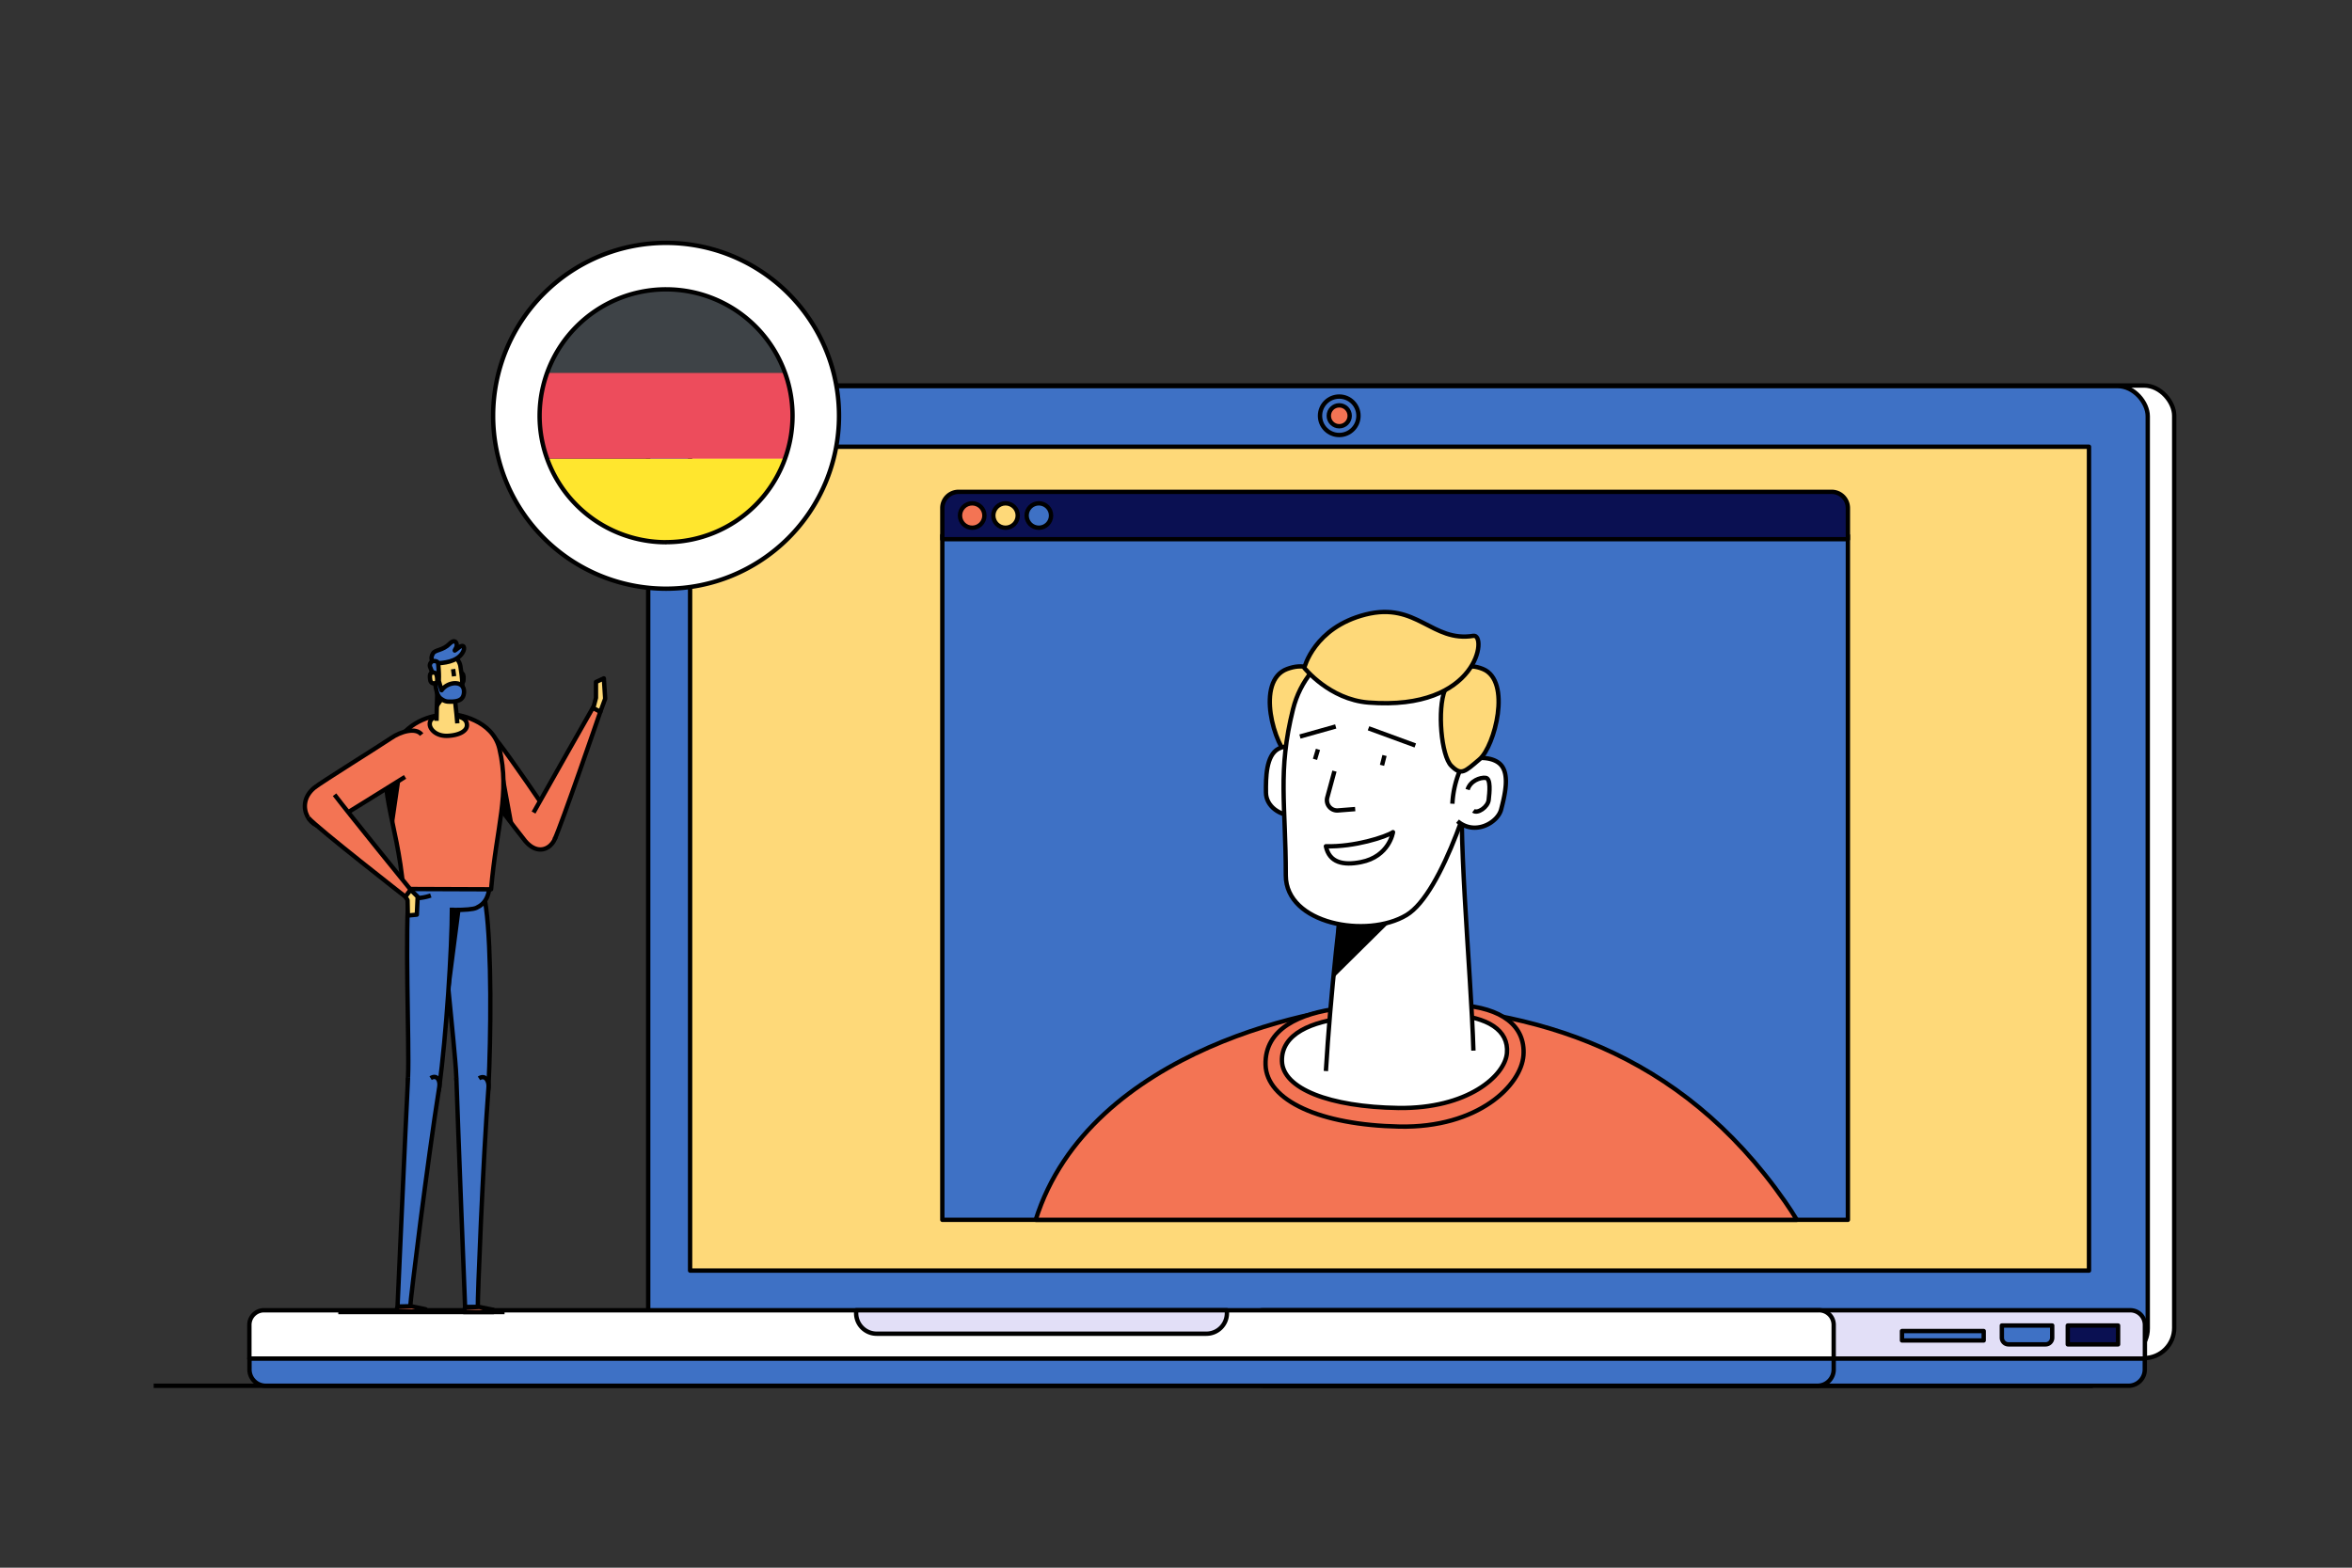 <svg xmlns="http://www.w3.org/2000/svg" viewBox="0 0 1080 720"><rect x="0" y="0" width="1080" height="720" fill="#333333" stroke="none"/><defs><style>.cls-1{fill:none;}.cls-1,.cls-2,.cls-3,.cls-4,.cls-5,.cls-6,.cls-7{stroke:#000;stroke-linejoin:round;stroke-width:2px;}.cls-2{fill:#fff;}.cls-3{fill:#3e71c5;}.cls-4{fill:#fed979;}.cls-5{fill:#e2dff7;}.cls-6{fill:#0a1052;}.cls-7{fill:#f37454;}.cls-8{fill:#3e4347;}.cls-9{fill:#ffe62e;}.cls-10{fill:#ed4c5c;}</style></defs><g id="Calque_1" data-name="Calque 1"><line class="cls-1" x1="961.04" y1="636.45" x2="70.56" y2="636.45"/><rect class="cls-2" x="309.79" y="177.06" width="688.57" height="446.68" rx="13.86"/><rect class="cls-3" x="297.64" y="177.32" width="688.57" height="446.68" rx="13.86"/><rect class="cls-4" x="316.88" y="205.17" width="642.35" height="378.38"/><path class="cls-5" d="M580,601.77h398.2a6.7,6.7,0,0,1,6.7,6.7V624a0,0,0,0,1,0,0H573.25a0,0,0,0,1,0,0V608.47A6.7,6.7,0,0,1,580,601.77Z"/><path class="cls-3" d="M573.25,624h411.6a0,0,0,0,1,0,0v5a7.44,7.44,0,0,1-7.44,7.44H580.69a7.44,7.44,0,0,1-7.44-7.44v-5A0,0,0,0,1,573.25,624Z"/><path class="cls-2" d="M121.21,601.77H835.3a6.7,6.7,0,0,1,6.7,6.7V624a0,0,0,0,1,0,0H114.51a0,0,0,0,1,0,0V608.47A6.7,6.7,0,0,1,121.21,601.77Z"/><path class="cls-3" d="M114.51,624H842a0,0,0,0,1,0,0v5a7.44,7.44,0,0,1-7.44,7.44H122a7.44,7.44,0,0,1-7.44-7.44v-5A0,0,0,0,1,114.51,624Z"/><path class="cls-5" d="M393.13,601.77H563.38a0,0,0,0,1,0,0v1.35a9.42,9.42,0,0,1-9.42,9.42H402.55a9.42,9.42,0,0,1-9.42-9.42v-1.35A0,0,0,0,1,393.13,601.77Z"/><rect class="cls-3" x="873.36" y="611.31" width="37.53" height="4.33"/><path class="cls-3" d="M919.24,608.78h23.1a0,0,0,0,1,0,0v5.6a3.06,3.06,0,0,1-3.06,3.06h-17a3.06,3.06,0,0,1-3.06-3.06v-5.6A0,0,0,0,1,919.24,608.78Z"/><rect class="cls-6" x="949.49" y="608.78" width="23.1" height="8.66"/><circle class="cls-3" cx="614.96" cy="190.96" r="8.83"/><circle class="cls-7" cx="614.96" cy="190.96" r="4.8"/><rect class="cls-3" x="432.7" y="245.86" width="415.82" height="314.37"/><path class="cls-6" d="M440.16,225.89h400.9a7.46,7.46,0,0,1,7.46,7.46v14.29a0,0,0,0,1,0,0H432.7a0,0,0,0,1,0,0V233.36A7.46,7.46,0,0,1,440.16,225.89Z"/><circle class="cls-7" cx="446.42" cy="236.77" r="5.61"/><circle class="cls-4" cx="461.72" cy="236.77" r="5.61"/><circle class="cls-3" cx="477.02" cy="236.77" r="5.61"/><path class="cls-8" d="M305.85,131.92a59,59,0,0,0-55.66,39.36H361.51A59,59,0,0,0,305.85,131.92Z"/><path class="cls-9" d="M305.85,250a59.05,59.05,0,0,0,55.66-39.36H250.19A59.05,59.05,0,0,0,305.85,250Z"/><path class="cls-10" d="M250.19,171.28a59,59,0,0,0,0,39.36H361.51a59,59,0,0,0,0-39.36Z"/><path class="cls-2" d="M305.85,111.55A79.41,79.41,0,1,0,385.26,191,79.4,79.4,0,0,0,305.85,111.55Zm0,137.48A58.07,58.07,0,1,1,363.92,191,58.07,58.07,0,0,1,305.85,249Z"/><path class="cls-7" d="M825.08,560.24q-2.52-4.18-5.39-8.31c-48.43-69.54-115.06-89.12-183-90.41-27.84-.53-136.4,19.82-161.11,98.72Z"/><path class="cls-4" d="M610.16,316.81c4,9,1.84,30.32-3.19,34.89s-6.67,2.91-14.29-3-16.33-36-1.66-41.45S610.16,316.81,610.16,316.81Z"/><path class="cls-7" d="M670.15,461.62c19.22,1.19,30.4,9.42,29.4,23.09s-20.69,33.43-57,32.7S581.57,505.5,581.12,489s15.81-23.73,34.25-25.93S670.15,461.62,670.15,461.62Z"/><path class="cls-2" d="M666.38,466.08c16.76.86,26.5,7.12,25.58,17.59s-18.14,25.64-49.83,25.19-53.14-8.94-53.48-21.55,13.86-18.21,30-19.95S666.38,466.08,666.38,466.08Z"/><path class="cls-2" d="M608.83,491.9c2.09-34.66,6.18-72.49,11.9-114.08,5.07-36.9,51.57-25.11,51.57-25.11-3.77,23.18,3.19,93,4.27,129.82"/><path d="M649.06,358.72c.74,1,12.56,41.64,12.56,41.64l-49.39,48.85,4-60.6Z"/><path class="cls-2" d="M604.22,367.05c.32-5.44.48-14.48-.12-18.33s-11.2-7.91-17-4.87-5.86,13.37-5.79,20.16c.05,6.22,6.25,10.89,13.69,10.62S604,371.16,604.22,367.05Z"/><path class="cls-2" d="M682.48,336.19c-4.31,23.35-20.13,74.14-36.63,84.07-18.15,10.91-55.43,4.15-55.43-18.22,0-32.63-3.84-47.57,3.3-76.29,6.54-26.31,34.42-39.78,61.92-31.1S685.74,318.52,682.48,336.19Z"/><path class="cls-1" d="M612.76,354.15l-3.29,12.12a4.71,4.71,0,0,0,4.92,5.94l7.89-.62"/><path class="cls-2" d="M666.91,369.13a45.48,45.48,0,0,1,4.58-17.73c1.71-3.49,12.49-4.94,17.24-.58s2.26,14.39.55,21c-1.57,6-12,12.12-20,5.33"/><path class="cls-2" d="M608.83,388.67c13,.39,27.48-4.27,30.81-6.48,0,0-1.65,11.2-14.75,13.77C616.73,397.56,610.38,396.17,608.83,388.67Z"/><line class="cls-1" x1="635.75" y1="346.97" x2="634.6" y2="351.49"/><line class="cls-1" x1="605.19" y1="344.17" x2="603.82" y2="348.74"/><line class="cls-1" x1="596.92" y1="338.27" x2="613.34" y2="333.65"/><line class="cls-1" x1="628.4" y1="334.49" x2="649.88" y2="342.37"/><path class="cls-4" d="M663.5,316.81c-3.62,9-1.68,30.32,2.9,34.89s6.08,2.91,13-3,14.87-36,1.51-41.45S663.5,316.81,663.5,316.81Z"/><path class="cls-4" d="M628.4,322.66c-18-1.41-29.49-15.94-29.49-15.94s4.5-18.51,28.13-24.49,30.42,12.93,49.53,9.79C682.88,291,679.18,326.65,628.4,322.66Z"/><path class="cls-2" d="M673.9,362.63c1.23-4,5.73-5.64,8.26-5.39s1.78,6.87,1.42,10.14-5.09,6.46-7,5"/></g><g id="persos"><line class="cls-1" x1="155.34" y1="602.58" x2="231.68" y2="602.58"/><path class="cls-3" d="M202.92,409.53c-.8,15.57,6.07,71,6.59,84.8.74,19.44,14.2,16.6,14.78,5,1.17-23.61,1.48-63.26-1.1-82.43-.74-5.51-1.31-11.37-6.28-13.81"/><path d="M212.07,413.46c-.11.59-8,61.87-8,61.87l-8.5-28.28,3.65-31.7,3.17-7.07Z"/><path class="cls-3" d="M209.56,495.1c.69,21.63,4,105.17,4,105.17h5.85c-.18-3.39,2.32-66.76,4.92-101,.22-3-1.59-5.8-4.39-4"/><polygon class="cls-7" points="213.55 600.53 220.17 600.27 226.49 601.56 226.53 602.6 212.99 602.6 213.55 600.53"/><path class="cls-7" d="M229.39,341.68c4.64,6,20.72,29.1,25.05,36.15s-4.91,18.4-13.33,8.33c-2.36-2.81-23.51-30.67-26.66-35.15s-5.83-12.08-3.09-15.51S218.6,327.76,229.39,341.68Z"/><path d="M230.31,372.15l5.62,7.36-5.48-29.87-2.33,12.1Z"/><path class="cls-7" d="M254.67,385.47c3-6.22,21-58.59,21-58.59l-3.28-2.09S250.72,362.93,245,373.18"/><polygon class="cls-4" points="275.68 326.88 277.89 320.88 277.28 311.55 273.66 313.22 273.66 320.52 272.42 325.21 275.68 326.88"/><path class="cls-4" d="M209.57,312.74a22,22,0,0,1,.2-2.9c.12-.6,1.65-1.12,2.44-.57s.68,2.18.6,3.26a1.72,1.72,0,0,1-2,1.52C209.75,313.92,209.56,313.4,209.57,312.74Z"/><path class="cls-3" d="M205.55,395.83c8.72,0,18.95.57,19.27,5.6.69,10.64-2.37,13.74-6.08,15.52-2.89,1.39-15.78,1.1-24.11.23-7.23-.75-8.24-10.57-8.16-15.75S196.24,395.83,205.55,395.83Z"/><path class="cls-7" d="M185.18,408.28c9.15,0,38.22.15,40.32.15,2.54-29.38,8.75-43.72,3.83-64.58-3.1-13.17-19.28-16.06-23.31-15.85-9.54.49-18.82,3.82-25.37,14.84C171.57,358.15,182.58,376.85,185.18,408.28Z"/><path d="M177,362c.06.31,3.48,19.35,3.48,19.35l5.06-34.69Z"/><path class="cls-4" d="M201.5,329c-2.76.27-4.34,1.66-4.14,3.88s3.1,5.35,8.33,5.07,8.73-2.2,8.73-4.89-2.37-3.79-5-4.06A69.4,69.4,0,0,0,201.5,329Z"/><path class="cls-4" d="M210,332.21c-.43-5.49-1.15-11.47-2.1-18-.86-5.84-7.34-3.77-7.34-3.77.61,3.66-.1,14.77-.11,20.62"/><path d="M200.68,315.79c-.1.17,0,9.93,0,9.93l4.58-6.48,1.28-5.53Z"/><path class="cls-7" d="M186,356.81c-6.16,3.86-28.86,18-35.58,22s-16-8.78-6.12-17c2.75-2.29,31-19.87,35.32-22.85s11.32-5.07,14-1.58"/><path class="cls-4" d="M198.92,307A74.94,74.94,0,0,0,201,318c.71,2.55,6.75,5.38,9.32,3.34,3.05-2.41,1.85-10.35,1.14-15a6.61,6.61,0,0,0-8.36-5.64C199.16,301.75,198.64,304.12,198.92,307Z"/><path class="cls-3" d="M200.45,304.68c3-.22,9.13-.54,11.87-4.78,1.6-2.47.63-4.29-1.63-2.53s-2.25,2-1.27.16-.37-4.51-2.93-1.91c-3.15,3.2-6.54,2.7-7.65,4.43C197.31,302.45,198.54,304.82,200.45,304.68Z"/><path class="cls-3" d="M198.85,303.62a2.11,2.11,0,0,0-1.25,2.94c.43,1.11,2.25,5.63,2.25,5.63s1.24.13,1.57-.15-.08-6.64-.26-7.41C200.85,303.33,198.85,303.62,198.85,303.62Z"/><path class="cls-3" d="M199.85,313.75c.76,6.32,2,6.8,3.68,7.81a4.87,4.87,0,0,0,2.33.67c3.64.14,6.31-.41,7-3s-.19-5.5-4.1-5.44a8,8,0,0,0-6,3.22l-1.53-5.17Z"/><line class="cls-1" x1="208.06" y1="307.31" x2="208.5" y2="310.6"/><path class="cls-3" d="M207.52,416.85c0,19.23-2.64,58.74-5.79,82.32-1.54,11.62-15.24,14.45-14.36-5,.63-13.8-1.61-69.14.49-84.68"/><path class="cls-3" d="M187.36,495c-1.12,21.6-4.82,105-4.82,105h5.85c.1-3.38,7.89-66.66,13.34-100.83.48-3-1.1-5.8-4-4"/><polygon class="cls-7" points="182.55 600.26 189.19 600 195.41 601.29 195.36 602.33 181.81 602.33 182.55 600.26"/><path class="cls-1" d="M191.41,412.23c.07.23.35.26.56.24a23.13,23.13,0,0,0,5.85-1.19"/><path class="cls-4" d="M200.76,312.35c0,.65-.06,1.19-1.06,1.44a1.64,1.64,0,0,1-2.1-1.28c-.17-1.06-.42-2.67.29-3.31a1.79,1.79,0,0,1,2.41.29A8,8,0,0,1,200.76,312.35Z"/><path class="cls-7" d="M153.62,365c7,9.21,35,43.69,35,43.69l-2.44,3.17S146,380.57,141.55,375.56"/><polygon class="cls-4" points="186.14 411.85 187.14 413.38 187.28 420.48 191.41 420.08 191.79 411.85 188.58 408.68 186.14 411.85"/></g></svg>